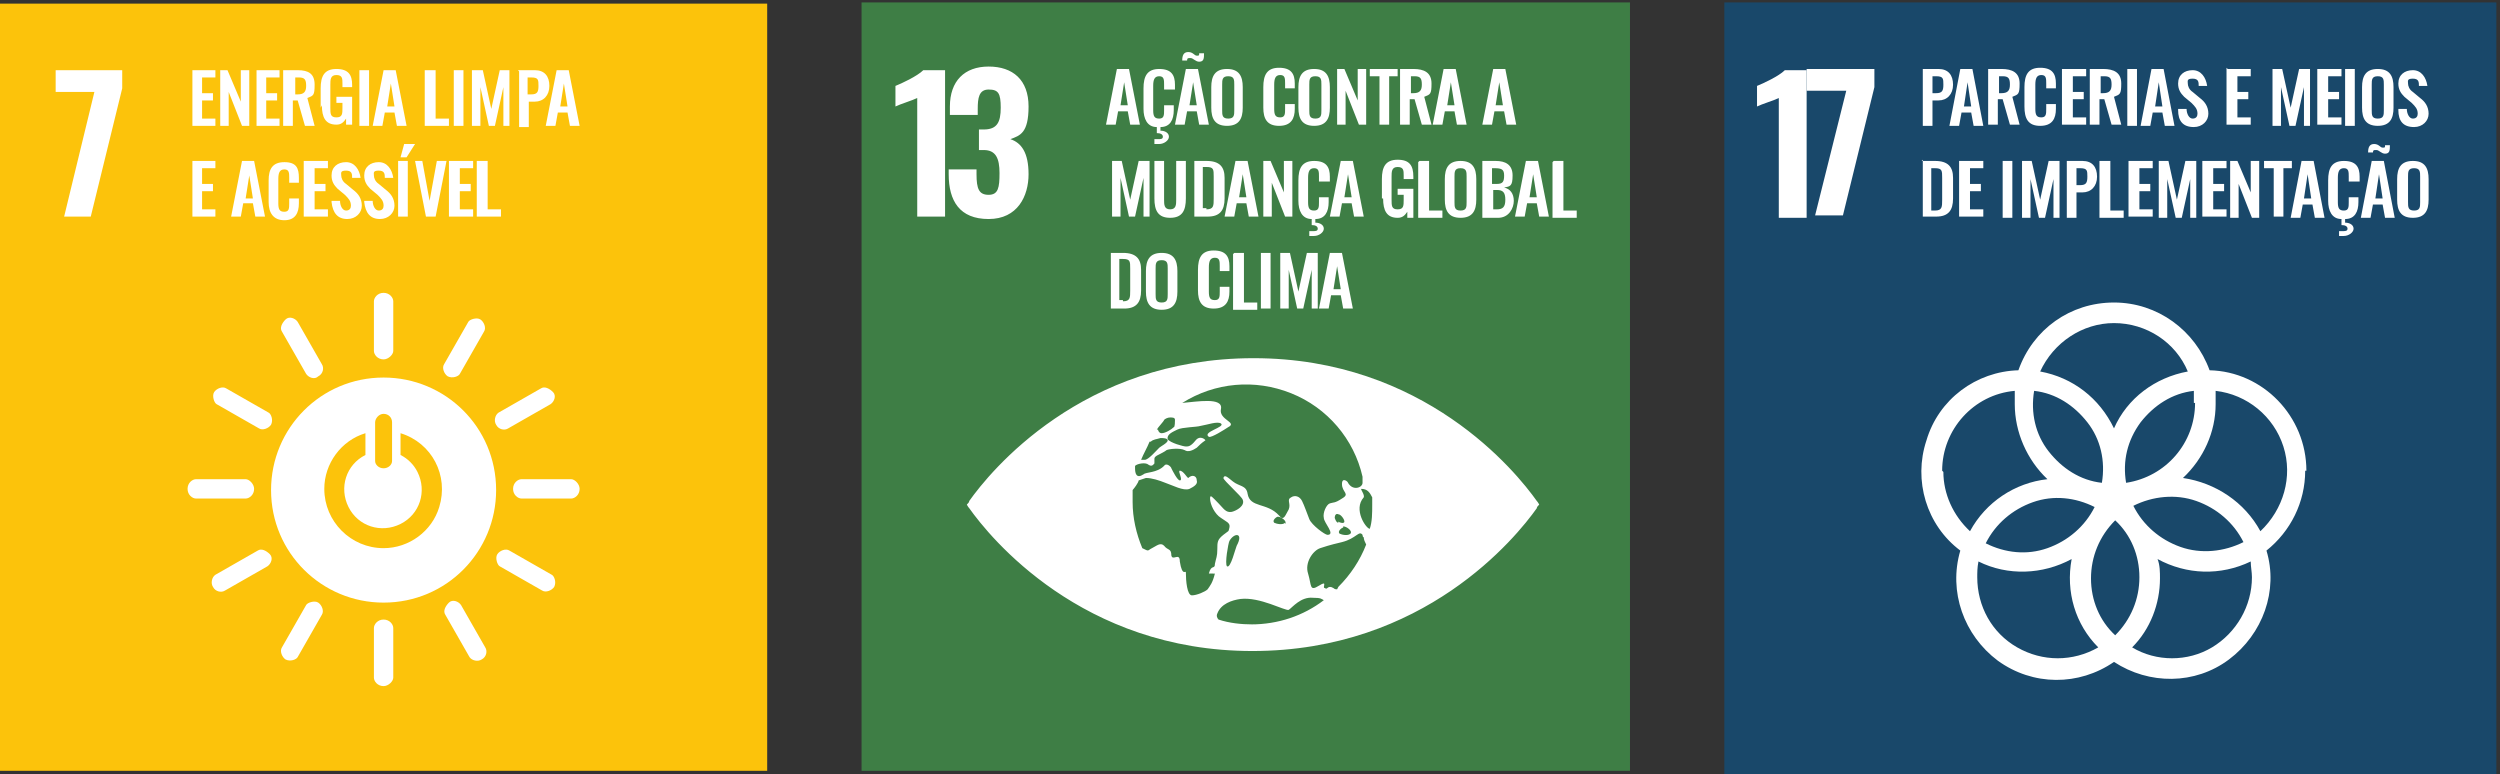 <svg xmlns="http://www.w3.org/2000/svg" id="Camada_1" viewBox="0 0 206.6 64"><rect x="0" y="0" width="206.6" height="64" fill="#333333" stroke="none"/><defs><style>      .st0 {        fill: #3e7e45;      }      .st1 {        fill: #fff;      }      .st2 {        fill: #19486a;      }      .st3 {        fill: #fcc30b;      }    </style></defs><g><rect class="st0" x="71.2" y=".2" width="63.5" height="63.5"></rect><path class="st1" d="M75.8,8.1c-.4.2-1.4.5-1.8.7v-1.7c.5-.2,1.8-.8,2.3-1.3h1.8v12.1h-2.3v-9.7ZM78.4,14.4v-.4h2.3v.4c0,1.2.2,1.7,1,1.7s.9-.6.9-1.8-.3-1.9-1.3-1.9c-.1,0-.3,0-.4,0v-1.7h.4c1.1,0,1.4-.6,1.4-1.8s-.2-1.5-1-1.5-.9.7-.9,1.6v.5h-2.3v-.7c0-2.1,1.2-3.3,3.2-3.3s3.3,1.1,3.3,3.3-.7,2.4-1.5,2.7c.9.3,1.5,1.1,1.5,2.9s-.9,3.7-3.3,3.7-3.3-1.5-3.3-3.7h0ZM92.4,5.7h.9l.9,4.6h-.8l-.2-1.1h-.8l-.2,1.1h-.8l.9-4.6ZM93.2,8.7l-.3-1.9-.3,1.9h.6ZM96.2,7.4v-.4c0-.4,0-.7-.4-.7s-.5.3-.5.8v2c0,.5.1.7.5.7s.4-.3.4-.7v-.4h.8v.4c0,.8-.3,1.4-1.1,1.4v.3c.4,0,.7.2.7.5s-.4.6-.8.6c-.1,0-.3,0-.4,0v-.4c.1,0,.2,0,.3,0,.2,0,.4,0,.4-.2s-.2-.3-.5-.3v-.5c-.8,0-1.1-.7-1.1-1.5v-1.7c0-1,.3-1.6,1.3-1.6s1.3.5,1.3,1.3v.4h-.8ZM98.1,5.7h.9l.9,4.6h-.8l-.2-1.1h-.8l-.2,1.1h-.8l.9-4.6ZM98.3,4.8c-.1,0-.2,0-.2.2h-.4c0-.4.1-.7.5-.7s.5.3.7.3.2,0,.2-.2h.4c0,.4,0,.7-.4.7-.3,0-.5-.3-.7-.3h0ZM98.9,8.7l-.3-1.9-.3,1.9h.6ZM100.1,8.9v-1.7c0-.9.3-1.5,1.3-1.5s1.3.6,1.3,1.5v1.7c0,.9-.3,1.5-1.3,1.5s-1.3-.6-1.3-1.5h0ZM102,9.1v-2.1c0-.4,0-.7-.5-.7s-.5.3-.5.7v2.1c0,.4,0,.7.5.7s.5-.3.5-.7h0ZM104.4,8.9v-1.7c0-1,.3-1.6,1.3-1.6s1.3.5,1.3,1.3v.4h-.8v-.4c0-.4,0-.7-.4-.7s-.5.3-.5.8v2c0,.5.1.7.5.7s.4-.3.4-.7v-.4h.8v.4c0,.8-.3,1.4-1.3,1.4s-1.3-.6-1.3-1.5h0ZM107.3,8.9v-1.7c0-.9.3-1.5,1.3-1.5s1.3.6,1.3,1.5v1.7c0,.9-.3,1.5-1.3,1.5s-1.3-.6-1.3-1.5h0ZM109.2,9.1v-2.1c0-.4,0-.7-.5-.7s-.5.3-.5.7v2.1c0,.4,0,.7.5.7s.5-.3.5-.7h0ZM110.5,5.7h.6l1.1,2.6v-2.6h.7v4.6h-.6l-1.1-2.8v2.8h-.7v-4.6ZM113.9,6.3h-.7v-.6h2.3v.6h-.7v4h-.8v-4ZM115.7,5.7h1.1c.9,0,1.5.3,1.5,1.2s-.1.9-.6,1.1l.6,2.3h-.8l-.6-2.1h-.4v2.1h-.8v-4.6ZM116.8,7.7c.5,0,.7-.2.7-.7s-.1-.7-.6-.7h-.3v1.4h.3ZM119.4,5.7h.9l.9,4.6h-.8l-.2-1.1h-.8l-.2,1.1h-.8l.9-4.6ZM120.2,8.7l-.3-1.9-.3,1.9h.6ZM123.5,5.7h.9l.9,4.6h-.8l-.2-1.1h-.8l-.2,1.1h-.8l.9-4.6ZM124.2,8.7l-.3-1.9-.3,1.9h.6ZM91.8,13.3h.9l.7,3.2.7-3.2h.9v4.6c0,0-.5,0-.5,0v-3.2c0,0-.7,3.2-.7,3.2h-.5l-.7-3.2v3.2h-.7v-4.6ZM95.4,16.4v-3.1h.8v3.2c0,.4,0,.8.5.8s.5-.4.5-.8v-3.2h.8v3.1c0,1-.3,1.6-1.3,1.6s-1.3-.6-1.3-1.6h0ZM98.6,13.3h1.1c1.1,0,1.5.5,1.5,1.4v1.7c0,1-.4,1.5-1.4,1.5h-1.1v-4.6ZM99.7,17.3c.6,0,.6-.3.6-.9v-1.8c0-.6,0-.8-.6-.8h-.3v3.4h.3ZM102.2,13.3h.9l.9,4.6h-.8l-.2-1.1h-.8l-.2,1.1h-.8l.9-4.6ZM103,16.3l-.3-1.9-.3,1.9h.6ZM104.4,13.3h.6l1.1,2.6v-2.6h.7v4.6h-.6l-1.1-2.8v2.8h-.7v-4.6ZM109,15v-.4c0-.4,0-.7-.4-.7s-.5.3-.5.8v2c0,.5.1.7.5.7s.4-.3.4-.7v-.4h.8v.4c0,.8-.3,1.4-1.1,1.4v.3c.4,0,.7.2.7.5s-.4.6-.8.6c-.1,0-.3,0-.4,0v-.4c.1,0,.2,0,.3,0,.2,0,.4,0,.4-.2s-.2-.3-.5-.3v-.5c-.8,0-1.1-.7-1.1-1.5v-1.7c0-1,.3-1.6,1.3-1.6s1.3.5,1.3,1.3v.4h-.8ZM110.9,13.3h.9l.9,4.6h-.8l-.2-1.1h-.8l-.2,1.1h-.8l.9-4.6ZM111.7,16.3l-.3-1.9-.3,1.9h.6ZM114.2,16.4v-1.6c0-1,.3-1.6,1.3-1.6s1.3.5,1.3,1.4v.2h-.8v-.3c0-.4,0-.7-.5-.7s-.5.4-.5.8v1.9c0,.5,0,.8.5.8s.5-.3.5-.8v-.4h-.5v-.5h1.3v2.4h-.5v-.5c-.2.3-.4.5-.8.5-.9,0-1.2-.6-1.2-1.6h0ZM117.3,13.3h.8v4.1h1.1v.6h-2v-4.6ZM119.4,16.5v-1.7c0-.9.3-1.5,1.3-1.5s1.3.6,1.3,1.5v1.7c0,.9-.3,1.5-1.3,1.5s-1.3-.6-1.3-1.5h0ZM121.2,16.7v-2.1c0-.4,0-.7-.5-.7s-.5.3-.5.7v2.1c0,.4,0,.7.5.7s.5-.3.5-.7h0ZM122.5,13.3h1.1c.8,0,1.4.3,1.4,1.2s-.2.9-.7,1c.5.1.8.5.8,1.1s-.4,1.4-1.3,1.4h-1.3v-4.6ZM123.7,15.2c.5,0,.6-.2.6-.7s-.2-.6-.8-.6h-.2v1.3h.3ZM123.7,17.3c.5,0,.7-.2.7-.8s-.2-.8-.7-.8h-.3v1.6h.3ZM126.2,13.3h.9l.9,4.6h-.8l-.2-1.1h-.8l-.2,1.1h-.8l.9-4.6ZM127,16.3l-.3-1.9-.3,1.9h.6ZM128.4,13.3h.8v4.1h1.1v.6h-2v-4.6ZM91.7,20.9h1.1c1.1,0,1.5.5,1.5,1.4v1.7c0,1-.4,1.5-1.4,1.5h-1.1v-4.6ZM92.8,24.9c.6,0,.6-.3.6-.9v-1.8c0-.6,0-.8-.6-.8h-.3v3.4h.3ZM94.7,24.1v-1.7c0-.9.3-1.5,1.3-1.5s1.3.6,1.3,1.5v1.7c0,.9-.3,1.5-1.3,1.5s-1.3-.6-1.3-1.5h0ZM96.5,24.3v-2.1c0-.4,0-.7-.5-.7s-.5.3-.5.7v2.1c0,.4,0,.7.5.7s.5-.3.5-.7h0ZM99,24v-1.7c0-1,.3-1.6,1.3-1.6s1.3.5,1.3,1.3v.4h-.8v-.4c0-.4,0-.7-.4-.7s-.5.3-.5.8v2c0,.5.1.7.5.7s.4-.3.4-.7v-.4h.8v.4c0,.8-.3,1.4-1.3,1.4s-1.3-.6-1.3-1.5h0ZM102,20.9h.8v4.1h1.1v.6h-2v-4.6ZM104.2,20.9h.8v4.6h-.8v-4.6ZM105.7,20.9h.9l.7,3.2.7-3.2h.9v4.6c0,0-.5,0-.5,0v-3.2c0,0-.7,3.2-.7,3.2h-.5l-.7-3.2v3.2h-.7v-4.6ZM110,20.9h.9l.9,4.6h-.8l-.2-1.1h-.8l-.2,1.1h-.8l.9-4.6ZM110.8,23.9l-.3-1.9-.3,1.9h.6ZM127,41.4c-1.7-2.4-9.3-11.8-23.4-11.8-14.2,0-21.8,9.4-23.5,11.8,0,.1-.1.2-.2.3,0,0,.1.2.2.3,1.7,2.4,9.3,11.8,23.4,11.8,14.2,0,21.8-9.4,23.5-11.8,0-.1.1-.2.2-.3,0,0-.1-.2-.2-.3M95.6,35.5c.1-.2.6-.7.6-.8.1-.1.3-.2.5-.2.2,0,.4,0,.4.2,0,.1,0,.6-.1.6-.2.2-.7.5-1,.5-.2,0-.3-.2-.3-.3M95.1,36.5s0,0,0,0c.2-.2.5-.2.8-.3.2,0,.6,0,.6.2,0,.2-.6.5-.7.6-.3.3-.9,1-1.2,1,0,0-.2,0-.3,0,.2-.5.5-1,.7-1.5M100.4,47.4c-.2.8-.4,1-.6,1.3-.2.2-.9.5-1.3.5-.4,0-.5-1.2-.5-1.9,0-.2-.3.4-.5-.9,0-.8-.6,0-.7-.5,0-.6-.3-.4-.6-.8-.3-.3-.6,0-1,.2-.4.2-.2.3-.8,0,0,0,0,0,0,0-.5-1.2-.8-2.5-.8-3.8,0-.3,0-.7,0-1,0,0,0,0,0,0,.5-.6.5-.8.5-.8l.6-.2c.5,0,1.1.2,1.6.4.6.2,1.5.7,2,.5.4-.2.7-.4.6-.7,0-.4-.4-.5-.7-.2-.1,0-.4-.6-.7-.6-.2,0,.3.8,0,.8-.2,0-.6-.8-.7-1,0-.1-.4-.5-.6-.2-.6.6-1.5.5-1.7.7-.6.4-.7-.1-.7-.5,0,0,0-.2,0-.2.2-.2.9-.3,1.1-.1.3.2.4,0,.5-.1,0-.1,0-.3,0-.4,0-.1.1-.2.3-.3s.6-.3.7-.4c.2-.1,1.1-.2,1.5,0,.3.2.7,0,1-.2.2-.2.4-.4.7-.6.1,0-.4-.5-.8,0-.4.5-.6.5-.8.5s-1.3-.3-1.5-.6c-.1-.4.4-.6.8-.8.4-.2,1.6-.2,1.9-.3.6-.1,1.4-.4,1.7-.2.4.3-1.6.7-1,1.1.2.1,1.3-.6,1.6-.8.8-.4-.8-.6-.6-1.5.2-1-2-.6-3.2-.5,2.7-1.7,6-2,9-.8,3,1.2,5.2,3.8,5.9,6.9,0,.2,0,.3,0,.5,0,.4-.8.7-1.2,0,0-.1-.5-.5-.5.1,0,.7.7.8,0,1.2-.6.4-.7.3-1,.4-.3.1-.6.8-.5,1.2,0,.4,1,1.4.3,1.4-.2,0-1.3-.8-1.5-1.3-.2-.5-.4-1.1-.6-1.5-.2-.4-.6-.5-.9-.3-.4.2,0,.5-.2,1-.3.5-.4,1-.8.5-1-1.1-2.4-.6-2.6-1.8-.1-.7-.7-.6-1.2-1-.5-.4-.7-.6-.8-.3,0,.2,1.5,1.5,1.6,1.8.2.5-.5.9-.9,1-.5.1-.7-.3-1.1-.7-.5-.5-.7-.8-.7-.4,0,.5.4,1.3.9,1.6.4.3.8.4.7.8-.1.4,0,.2-.5.6-.5.4-.5.6-.5,1.2,0,.6-.1.7-.2,1.2,0,.5-.3,0-.5.8M111,43.5c.3,0,.8.4.6.6-.2.2-.7.1-.9,0-.2-.2.2-.5.3-.5M110.6,43.2c-.1,0-.2-.1-.3-.4,0-.2.1-.4.3-.3.2,0,.5.4.5.6s-.4.1-.5,0M106.2,43.2c-.2.2-.7.1-.9,0-.2-.2.2-.5.3-.5.3,0,.8.4.6.6M102.2,45.1c-.1.2-.5,1.9-.8,1.7-.2-.2.1-1.9.2-2.1.4-.7,1.2-.7.6.4M103.5,51.6c-.9,0-1.9-.1-2.8-.4-.1-.1-.2-.3-.1-.5.3-.8,1.2-1.1,1.9-1.2,1.6-.2,3.7,1,4,.9.3-.2,1-1.1,2-1,.7,0,.7.1.9.2-1.7,1.3-3.8,2-6,2M110.5,48.7c-.1,0-.2,0-.3-.1-.5-.3-.5.2-.7,0-.3,0,.3-.7-.5-.2-.8.5-.6,0-.9-1-.3-.9.4-1.9,1-2.1.9-.3,1.4-.4,1.8-.5,1.2-.3,1.4-1,1.7-.6,0,0,0,.2.1.2,0,.2.1.4.2.6-.5,1.3-1.3,2.5-2.3,3.5M113.2,43.7c-.3,0-1.4-1.6-.5-2.6.1-.2-.3-.7-.2-.7.5,0,.7.3.9.7,0,.2,0,.4,0,.6,0,.7,0,1.4-.2,2"></path></g><g><path id="goal_background" class="st3" d="M0,.3h63.4v63.4H0V.3Z"></path><g id="ENG_text_graphics"><path class="st1" d="M7.9,7.6h-3.3v-1.8h5.5v1.5l-2.6,10.6h-2.2l2.5-10.3ZM15.9,5.8h1.9v.6h-1.1v1.3h.9v.6h-.9v1.5h1.1v.6h-1.9v-4.6ZM18.2,5.8h.6l1.1,2.6v-2.6h.7v4.6h-.6l-1.1-2.8v2.8h-.7v-4.6ZM21.2,5.8h1.9v.6h-1.1v1.3h.9v.6h-.9v1.5h1.1v.6h-1.9v-4.6ZM23.5,5.8h1.1c.9,0,1.4.3,1.4,1.2s-.1.9-.6,1.1l.6,2.3h-.8l-.6-2.1h-.4v2.1h-.8v-4.6ZM24.6,7.8c.5,0,.7-.2.7-.7s-.1-.7-.6-.7h-.3v1.4h.3ZM26.5,8.9v-1.6c0-1,.3-1.6,1.3-1.6s1.3.5,1.3,1.3v.2h-.8v-.3c0-.4,0-.7-.5-.7s-.5.4-.5.8v1.9c0,.5,0,.8.5.8s.5-.3.5-.8v-.4h-.5v-.5h1.3v2.3h-.5v-.5c-.2.3-.4.5-.8.5-.9,0-1.2-.6-1.2-1.6h0ZM29.7,5.8h.8v4.6h-.8v-4.6ZM31.8,5.8h.9l.9,4.6h-.8l-.2-1.1h-.8l-.2,1.1h-.8l.9-4.6ZM32.6,8.8l-.3-1.9-.3,1.9h.6ZM35.2,5.8h.8v4h1.1v.6h-2v-4.6ZM37.5,5.8h.8v4.6h-.8v-4.6ZM39,5.8h.9l.7,3.2.7-3.2h.8v4.6c0,0-.5,0-.5,0v-3.2c0,0-.7,3.2-.7,3.2h-.5l-.7-3.2v3.2h-.7v-4.6ZM42.8,5.8h1.4c.8,0,1.2.5,1.2,1.3s-.5,1.3-1.2,1.3h-.5v2.1h-.8v-4.6ZM43.9,7.8c.5,0,.6-.2.6-.7s0-.7-.6-.7h-.3v1.4h.3ZM46.1,5.8h.9l.9,4.6h-.8l-.2-1.1h-.8l-.2,1.1h-.8l.9-4.6ZM46.9,8.8l-.3-1.9-.3,1.9h.6ZM15.9,13.3h1.9v.6h-1.1v1.3h.9v.6h-.9v1.5h1.1v.6h-1.9v-4.6ZM20.1,13.3h.9l.9,4.6h-.8l-.2-1.1h-.8l-.2,1.1h-.8l.9-4.6ZM20.9,16.4l-.3-1.9-.3,1.9h.6ZM22.2,16.5v-1.6c0-.9.3-1.5,1.3-1.5s1.2.5,1.2,1.3v.4h-.8v-.4c0-.4,0-.7-.4-.7s-.5.3-.5.8v2c0,.5.1.7.5.7s.4-.3.4-.7v-.4h.8v.4c0,.8-.3,1.4-1.2,1.4s-1.3-.6-1.3-1.5h0ZM25.2,13.3h1.9v.6h-1.1v1.3h.9v.6h-.9v1.5h1.1v.6h-2v-4.6ZM27.4,16.6h.7c0,.4.2.8.5.8s.4-.2.4-.4c0-.4-.2-.6-.5-.9l-.6-.5c-.3-.3-.5-.6-.5-1.1,0-.7.5-1.1,1.2-1.1s1.1.6,1.2,1.3h-.7c0-.3,0-.6-.5-.6s-.4.2-.4.4.1.5.4.7l.6.5c.4.3.7.7.7,1.3s-.5,1.1-1.2,1.1c-.8,0-1.2-.5-1.3-1.4h0ZM30.1,16.6h.7c0,.4.2.8.5.8s.4-.2.4-.4c0-.4-.2-.6-.5-.9l-.6-.5c-.3-.3-.5-.6-.5-1.1,0-.7.5-1.1,1.2-1.1s1.1.6,1.2,1.3h-.7c0-.3,0-.6-.5-.6s-.4.2-.4.4.1.5.4.7l.6.5c.4.3.7.7.7,1.3s-.5,1.1-1.2,1.1c-.8,0-1.2-.5-1.3-1.4h0ZM32.9,13.3h.8v4.6h-.8v-4.6ZM33.5,11.9h.8l-.7,1.1h-.5l.3-1.1ZM34.2,13.3h.7l.6,3.3.6-3.3h.8l-.9,4.6h-.8l-.9-4.6ZM37.2,13.3h1.9v.6h-1.1v1.3h.9v.6h-.9v1.5h1.1v.6h-2v-4.6ZM39.5,13.3h.8v4h1.1v.6h-2v-4.6ZM31.7,31.2c-5.2,0-9.3,4.2-9.3,9.3,0,5.2,4.2,9.3,9.3,9.3,5.2,0,9.3-4.2,9.3-9.3h0c0-5.2-4.2-9.3-9.3-9.3M31,34.9c0-.3.3-.7.7-.7s.7.3.7.7v3.2c0,.3-.3.6-.7.6s-.7-.3-.7-.6v-3.2ZM31.7,45.3c-2.7,0-4.9-2.2-4.9-4.9,0-2.1,1.4-4,3.4-4.6v1.8c-1.6.8-2.2,2.7-1.4,4.3.8,1.6,2.7,2.2,4.3,1.4,1.6-.8,2.2-2.7,1.4-4.3-.3-.6-.8-1.1-1.4-1.4v-1.8c2.6.8,4,3.5,3.2,6.1-.6,2-2.5,3.4-4.6,3.4M21,40.4c0-.4-.4-.8-.7-.8h-4.1c-.3,0-.7.3-.7.8s.4.8.7.8h4.1c.3,0,.7-.3.7-.8M47.9,40.4c0-.4-.4-.8-.7-.8h-4.1c-.3,0-.7.3-.7.8s.4.8.7.8h4.1c.3,0,.7-.3.7-.8"></path><path class="st1" d="M31.7,56.7c.4,0,.8-.4.8-.7v-4.1c0-.3-.3-.7-.8-.7s-.8.4-.8.7v4.1c0,.3.3.7.8.7M45.8,48.5c.2-.4,0-.9-.2-1l-3.5-2c-.3-.2-.8,0-1,.3s0,.9.2,1l3.5,2c.3.2.8,0,1-.3M23.6,54.5c.4.2.9,0,1-.2l2-3.5c.2-.3,0-.8-.3-1s-.9,0-1,.2l-2,3.5c-.2.3,0,.8.3,1M39.8,54.5c.4-.2.5-.7.3-1l-2-3.5c-.2-.3-.7-.5-1-.2s-.5.7-.3,1l2,3.5c.2.3.7.4,1,.2M17.6,48.5c.2.4.7.5,1,.3l3.5-2c.3-.2.5-.7.2-1s-.7-.5-1-.3l-3.5,2c-.3.2-.4.7-.2,1M31.7,29.7c.4,0,.8-.4.8-.7v-4.1c0-.3-.3-.7-.8-.7s-.8.4-.8.7v4.1c0,.3.3.7.8.7M22.4,35.1c.2-.4,0-.9-.2-1l-3.5-2c-.3-.2-.8,0-1,.3s0,.9.2,1l3.5,2c.3.2.8,0,1-.3M37,31.1c.4.2.9,0,1-.2l2-3.5c.2-.3,0-.8-.3-1s-.9,0-1,.2l-2,3.5c-.2.3,0,.8.3,1M26.3,31.1c.4-.2.5-.7.3-1l-2-3.5c-.2-.3-.7-.5-1-.2s-.5.7-.3,1l2,3.5c.2.3.7.5,1,.2M41,35.1c.2.4.7.5,1,.3l3.5-2c.3-.2.5-.7.2-1s-.7-.5-1-.3l-3.5,2c-.3.2-.4.7-.2,1"></path></g></g><g><rect class="st2" x="142.5" y=".2" width="63.8" height="63.8"></rect><path class="st1" d="M147,8.1c-.4.2-1.4.5-1.8.7v-1.7c.5-.2,1.8-.8,2.3-1.3h1.8v12.2h-2.3v-9.8ZM147,8.1"></path><path class="st1" d="M152.6,7.5h-3.3v-1.8h5.6v1.5l-2.6,10.6h-2.3l2.6-10.4ZM158.8,5.7h1.4c.8,0,1.2.5,1.2,1.3s-.5,1.3-1.2,1.3h-.5v2.1h-.8v-4.7ZM160,7.7c.5,0,.6-.2.6-.7s0-.7-.6-.7h-.3v1.4h.3ZM162.1,5.7h.9l.9,4.7h-.8l-.2-1.1h-.8l-.2,1.1h-.8l.9-4.7ZM162.9,8.8l-.3-2-.3,2h.6ZM164.3,5.7h1.1c.9,0,1.5.3,1.5,1.2s-.1.9-.6,1.1l.6,2.3h-.8l-.6-2.1h-.4v2.1h-.8v-4.7ZM165.4,7.7c.5,0,.7-.2.7-.7s-.1-.7-.6-.7h-.3v1.4h.3ZM167.3,8.9v-1.7c0-1,.3-1.6,1.3-1.6s1.3.5,1.3,1.3v.4h-.8v-.4c0-.4,0-.7-.4-.7s-.5.3-.5.8v2c0,.5.1.7.5.7s.4-.3.4-.7v-.4h.8v.4c0,.8-.3,1.4-1.3,1.4s-1.3-.6-1.3-1.6h0ZM170.4,5.7h2v.6h-1.1v1.3h.9v.6h-.9v1.5h1.1v.6h-2v-4.7ZM172.7,5.7h1.1c.9,0,1.5.3,1.5,1.2s-.1.9-.6,1.1l.6,2.3h-.8l-.6-2.1h-.4v2.1h-.8v-4.7ZM173.8,7.7c.5,0,.7-.2.7-.7s-.1-.7-.6-.7h-.3v1.4h.3ZM175.8,5.7h.8v4.7h-.8v-4.7ZM177.9,5.7h.9l.9,4.7h-.8l-.2-1.1h-.8l-.2,1.1h-.8l.9-4.7ZM178.7,8.8l-.3-2-.3,2h.6ZM180,9h.7c0,.4.2.8.5.8s.4-.2.4-.4c0-.4-.2-.6-.5-.9l-.6-.5c-.3-.3-.5-.6-.5-1.1,0-.7.5-1.1,1.2-1.1s1.1.6,1.2,1.3h-.7c0-.3,0-.6-.5-.6s-.4.2-.4.4.1.5.4.7l.6.5c.4.3.7.7.7,1.3s-.5,1.1-1.2,1.1c-.9,0-1.3-.5-1.3-1.4h0ZM184.1,5.7h1.9v.6h-1.1v1.3h.9v.6h-.9v1.5h1.1v.6h-2v-4.7ZM187.7,5.7h.9l.7,3.2.7-3.2h.9v4.7c0,0-.5,0-.5,0v-3.2c0,0-.7,3.2-.7,3.2h-.5l-.7-3.2v3.2h-.7v-4.7ZM191.5,5.7h2v.6h-1.1v1.3h.9v.6h-.9v1.5h1.1v.6h-2v-4.7ZM193.8,5.7h.8v4.7h-.8v-4.7ZM195.2,8.9v-1.7c0-.9.3-1.5,1.3-1.5s1.3.6,1.3,1.5v1.7c0,.9-.3,1.5-1.3,1.5s-1.3-.6-1.3-1.5h0ZM197,9.1v-2.1c0-.4,0-.7-.5-.7s-.5.3-.5.7v2.1c0,.4,0,.7.5.7s.5-.3.5-.7h0ZM198.2,9h.7c0,.4.2.8.5.8s.4-.2.4-.4c0-.4-.2-.6-.5-.9l-.6-.5c-.3-.3-.5-.6-.5-1.1,0-.7.5-1.1,1.2-1.1s1.1.6,1.2,1.3h-.7c0-.3,0-.6-.5-.6s-.4.2-.4.4.1.5.4.7l.6.5c.4.3.7.7.7,1.3s-.5,1.1-1.2,1.1c-.9,0-1.3-.5-1.3-1.4h0ZM158.8,13.3h1.1c1.1,0,1.5.5,1.5,1.4v1.7c0,1-.4,1.5-1.4,1.5h-1.1v-4.7ZM159.9,17.4c.6,0,.6-.3.6-.9v-1.8c0-.6,0-.8-.6-.8h-.3v3.5h.3ZM161.9,13.3h2v.6h-1.1v1.3h.9v.6h-.9v1.5h1.1v.6h-2v-4.7ZM165.5,13.3h.8v4.7h-.8v-4.7ZM167,13.3h.9l.7,3.2.7-3.2h.9v4.7c0,0-.5,0-.5,0v-3.2c0,0-.7,3.2-.7,3.2h-.5l-.7-3.2v3.2h-.7v-4.7ZM170.7,13.3h1.4c.8,0,1.2.5,1.2,1.3s-.5,1.3-1.2,1.3h-.5v2.1h-.8v-4.7ZM171.9,15.3c.5,0,.6-.2.6-.7s0-.7-.6-.7h-.3v1.4h.3ZM173.6,13.3h.8v4.1h1.1v.6h-2v-4.7ZM175.9,13.3h2v.6h-1.1v1.3h.9v.6h-.9v1.5h1.1v.6h-2v-4.7ZM178.3,13.3h.9l.7,3.2.7-3.2h.9v4.7c0,0-.5,0-.5,0v-3.2c0,0-.7,3.2-.7,3.2h-.5l-.7-3.2v3.2h-.7v-4.7ZM182,13.3h2v.6h-1.1v1.3h.9v.6h-.9v1.5h1.1v.6h-2v-4.7ZM184.3,13.3h.6l1.1,2.6v-2.6h.7v4.7h-.6l-1.1-2.8v2.8h-.7v-4.7ZM187.8,13.9h-.7v-.6h2.3v.6h-.7v4h-.8v-4ZM190.3,13.3h.9l.9,4.7h-.8l-.2-1.1h-.8l-.2,1.1h-.8l.9-4.7ZM191,16.4l-.3-2-.3,2h.6ZM194.1,15v-.4c0-.4,0-.7-.4-.7s-.5.3-.5.8v2c0,.5.1.7.5.7s.4-.3.4-.7v-.4h.8v.4c0,.8-.3,1.4-1.1,1.4v.3c.4,0,.7.2.7.5s-.4.6-.8.6c-.1,0-.3,0-.4,0v-.4c.1,0,.2,0,.3,0,.2,0,.4,0,.4-.2s-.2-.3-.5-.3v-.5c-.8,0-1.1-.7-1.1-1.5v-1.7c0-1,.3-1.6,1.3-1.6s1.3.5,1.3,1.3v.4h-.8ZM196.1,13.3h.9l.9,4.7h-.8l-.2-1.1h-.8l-.2,1.1h-.8l.9-4.7ZM196.3,12.4c-.1,0-.2,0-.2.2h-.4c0-.4.1-.7.5-.7s.5.3.7.3.2,0,.2-.2h.4c0,.4,0,.7-.4.7-.3,0-.5-.3-.7-.3h0ZM196.9,16.4l-.3-2-.3,2h.6ZM198.1,16.5v-1.7c0-.9.3-1.5,1.3-1.5s1.3.6,1.3,1.5v1.7c0,.9-.3,1.5-1.3,1.5s-1.3-.6-1.3-1.5h0ZM200,16.7v-2.1c0-.4,0-.7-.5-.7s-.5.3-.5.7v2.1c0,.4,0,.7.5.7s.5-.3.5-.7h0ZM190.6,38.9c0-4.5-3.6-8.2-8-8.3-1.2-3.3-4.3-5.6-7.9-5.6s-6.7,2.2-7.9,5.6c-3.5.1-6.6,2.4-7.6,5.8-1.1,3.3,0,7,2.8,9.1-1,3.4.3,7,3.1,9.1,2.9,2.1,6.7,2.1,9.6.1,2.9,1.9,6.7,1.9,9.5-.2,2.8-2.1,4.1-5.7,3.1-9,2-1.6,3.2-4,3.2-6.6M181.4,33.3c0,3.3-2.4,6.1-5.7,6.6-.3-1.8.1-3.5,1.2-5,1.1-1.4,2.6-2.4,4.4-2.6,0,.3,0,.7,0,1M174.8,52.5c-1.3-1.2-2-2.9-2-4.7,0-1.8.7-3.5,2-4.8,1.3,1.2,2,2.9,2,4.7,0,1.8-.7,3.5-2,4.8M168.1,32.3c1.8.2,3.3,1.2,4.4,2.6,1.1,1.4,1.5,3.2,1.2,5-1.8-.2-3.3-1.2-4.4-2.6-1.1-1.4-1.5-3.2-1.2-5M173.1,41.9c-.8,1.6-2.2,2.8-3.9,3.4-1.7.6-3.5.4-5.1-.4.8-1.6,2.2-2.8,3.9-3.4,1.7-.6,3.5-.4,5.1.4M176.3,41.8c1.6-.8,3.5-1,5.2-.4,1.7.6,3.1,1.8,3.9,3.4-1.6.8-3.5,1-5.2.4-1.7-.6-3.1-1.8-3.9-3.4M174.7,26.7c2.7,0,5.1,1.6,6.1,4-2.7.5-5,2.2-6.1,4.7-1.2-2.5-3.4-4.2-6.1-4.7,1.1-2.4,3.5-4,6.1-4M160.5,38.9c0-3.4,2.6-6.3,6-6.6,0,.4,0,.7,0,1.1,0,2.3,1,4.6,2.7,6.2-2.7.3-5.1,1.9-6.4,4.3-1.4-1.3-2.2-3.1-2.2-4.9M163.4,47.8c0-.5,0-.9.1-1.4,2.4,1.2,5.3,1.1,7.7-.2-.5,2.7.3,5.4,2.2,7.3-2.1,1.2-4.6,1.2-6.7,0-2.1-1.2-3.3-3.4-3.3-5.8M186.1,47.7c0,2.4-1.3,4.6-3.3,5.8-2,1.2-4.6,1.2-6.6,0,1.5-1.5,2.3-3.6,2.3-5.7,0-.5,0-1.1-.2-1.6,2.4,1.3,5.2,1.4,7.7.2,0,.4.1.9.1,1.3M180.4,39.5c1.7-1.6,2.7-3.8,2.7-6.1,0-.4,0-.7,0-1.1,2.6.3,4.8,2.1,5.6,4.6.8,2.5,0,5.2-1.9,7-1.3-2.4-3.7-4-6.4-4.4"></path></g></svg>